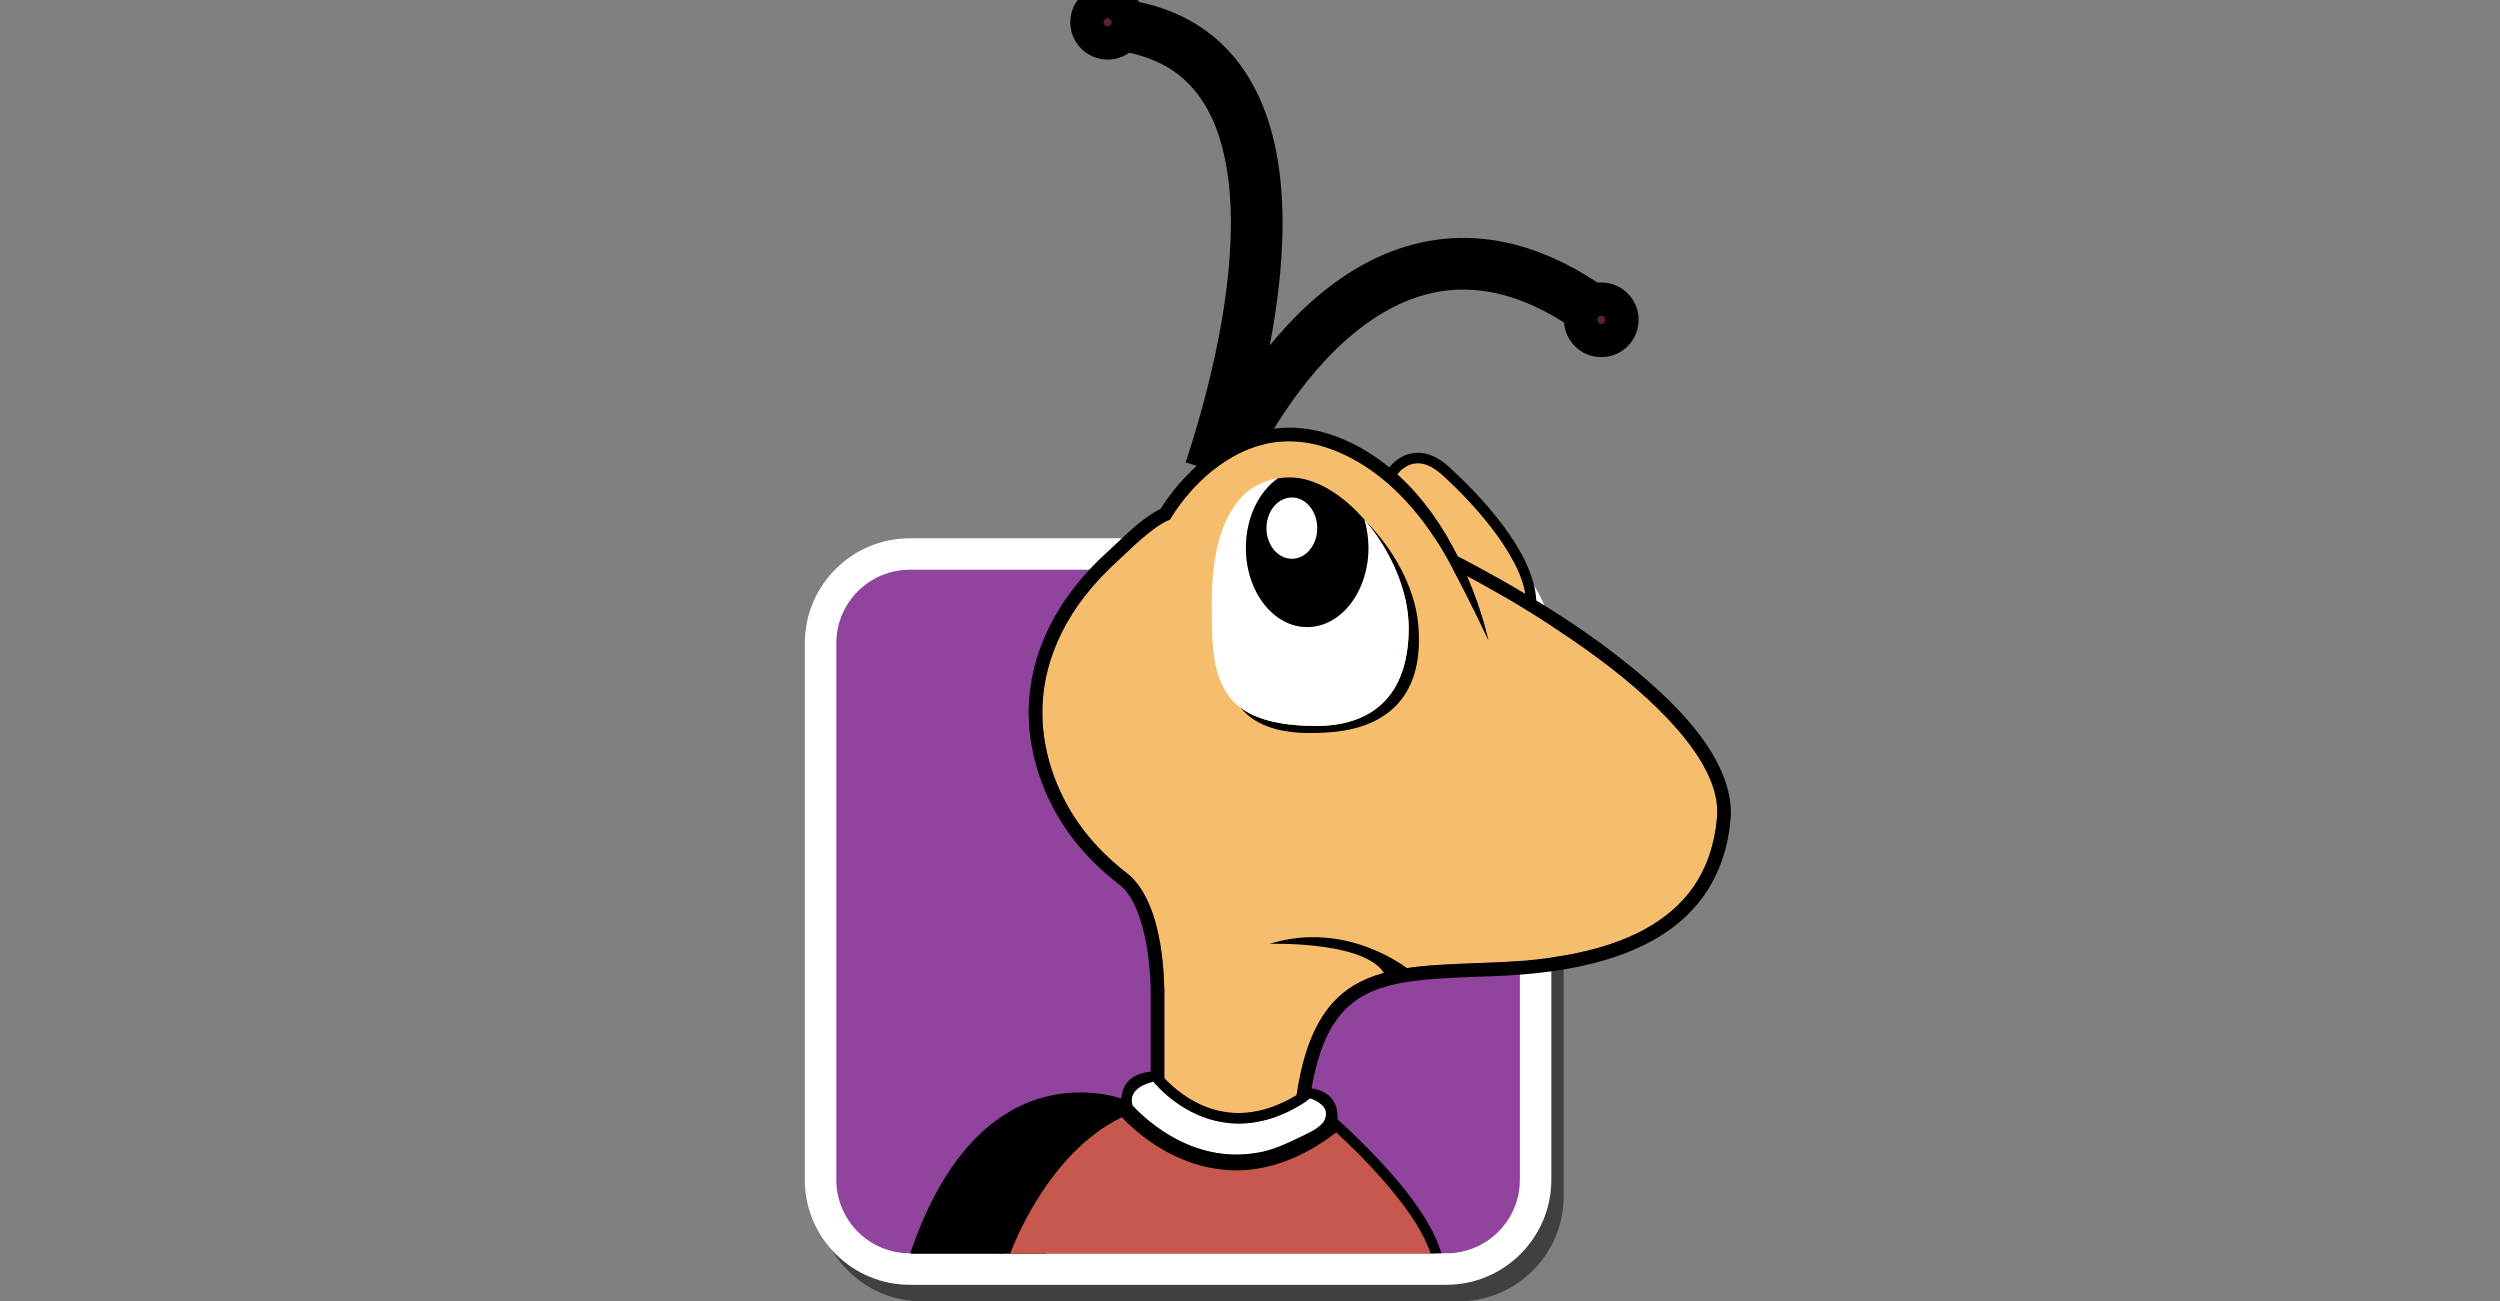 <svg width="146" height="76" viewBox="0 0 146 76" fill="none" xmlns="http://www.w3.org/2000/svg">
<rect x="0" y="0" width="146" height="76" fill="#808080" stroke="none"/>
<g clip-path="url(#clip0_3327_2780)">
<path d="M71.746 26.701C75.394 19.473 82.945 10.772 93.23 18.3" stroke="black" stroke-width="3.017"/>
<path d="M70.68 27.471C74.285 16.497 75.74 3.066 65.671 1.498" stroke="black" stroke-width="3.017"/>
<path opacity="0.5" d="M87.235 37.812V32.984H87.775C86.987 32.614 86.11 32.401 85.183 32.401H53.85C50.469 32.401 47.718 35.153 47.718 38.534V69.864C47.718 73.247 50.469 75.998 53.85 75.998H85.183C88.564 75.998 91.316 73.247 91.316 69.864V38.534C91.316 38.289 91.298 38.049 91.27 37.812L87.235 37.812Z" fill="black"/>
<path d="M84.466 75.032H53.133C49.752 75.032 47 72.28 47 68.898V37.568C47 34.186 49.752 31.435 53.133 31.435H84.466C87.847 31.435 90.598 34.186 90.598 37.568V68.898C90.598 72.28 87.847 75.032 84.466 75.032Z" fill="white"/>
<path d="M88.76 68.899C88.76 71.27 86.838 73.192 84.467 73.192H53.134C50.763 73.192 48.841 71.27 48.841 68.899V37.566C48.841 35.194 50.763 33.272 53.134 33.272H84.467C86.838 33.272 88.76 35.194 88.76 37.566V68.899Z" fill="#90449E"/>
<path d="M92.8 38.058C89.792 35.883 86.792 34.233 85.671 33.639C86.574 35.73 86.908 37.371 86.918 37.384C86.912 37.383 86.007 35.382 84.687 32.936C83.37 30.485 81.268 27.727 78.173 26.404C77.123 25.954 76.161 25.773 75.281 25.773C72.064 25.762 69.791 28.259 68.863 29.534C68.554 29.954 68.403 30.22 68.403 30.222L68.339 30.335L68.221 30.388C67.226 30.828 66.069 32.035 65.159 32.869C62.495 35.285 60.872 38.322 60.872 41.621C60.872 42.831 61.09 44.08 61.562 45.357C62.42 47.678 63.889 49.514 65.847 51.023C68.084 52.836 67.959 57.742 67.996 57.78V62.964C68.047 63.019 68.093 63.07 68.151 63.129C68.319 63.296 68.515 63.475 68.741 63.656C69.589 64.335 70.809 65.002 72.334 65.002C73.303 65.001 74.405 64.733 75.638 64.009L75.71 64.018C76.255 60.284 77.505 58.295 79.495 57.313C81.496 56.33 84.073 56.339 87.31 56.206C90.525 56.081 93.655 55.569 96.012 54.292C98.366 53.008 99.965 51.027 100.271 47.778C100.28 47.662 100.283 47.544 100.283 47.428C100.328 44.403 96.61 40.784 92.799 38.059" fill="#F6BD6D"/>
<path d="M61.082 73.217L65.969 64.317C65.969 64.317 57.478 60.592 53.185 73.115V73.218L61.082 73.217Z" fill="black"/>
<path d="M79.571 30.248C79.698 30.56 79.79 30.896 79.863 31.242C79.824 30.939 79.766 30.645 79.684 30.365C79.646 30.327 79.61 30.285 79.571 30.248Z" fill="black"/>
<path d="M82.819 36.406C82.612 34.275 81.364 32.039 79.744 30.429C81.221 32.166 82.268 34.525 82.268 36.67C82.268 40.679 80.091 42.423 76.774 42.395C74.685 42.379 73.323 41.986 72.435 41.315C73.349 42.422 74.929 43.007 77.812 42.752C81.178 42.453 83.214 40.471 82.819 36.406" fill="black"/>
<path d="M74.206 28.304C74.197 28.306 74.188 28.311 74.181 28.313C74.108 28.386 74.038 28.465 73.969 28.544C74.047 28.462 74.124 28.378 74.208 28.305" fill="black"/>
<path d="M79.677 30.346C79.679 30.353 79.679 30.357 79.68 30.364C79.702 30.384 79.722 30.407 79.743 30.428C79.721 30.4 79.699 30.371 79.676 30.345" fill="white"/>
<path d="M79.744 30.43C79.722 30.406 79.703 30.386 79.682 30.365C79.764 30.646 79.821 30.94 79.861 31.242C79.893 31.488 79.916 31.738 79.916 31.994C79.916 34.55 78.314 36.62 76.338 36.62C74.362 36.62 72.76 34.549 72.76 31.994C72.76 30.62 73.228 29.392 73.965 28.544C74.034 28.465 74.104 28.386 74.178 28.314C74.318 28.175 74.464 28.047 74.62 27.937C71.828 28.369 70.768 31.425 70.768 35.138C70.768 37.764 70.746 40.043 72.434 41.316C73.323 41.986 74.685 42.379 76.774 42.396C80.091 42.425 82.268 40.68 82.268 36.671C82.268 34.526 81.221 32.167 79.744 30.43" fill="white"/>
<path d="M72.76 31.995C72.76 34.55 74.362 36.621 76.338 36.621C78.314 36.621 79.916 34.55 79.916 31.995C79.916 31.414 79.829 30.86 79.677 30.347C78.407 28.883 76.831 27.881 75.317 27.881C75.072 27.881 74.842 27.904 74.62 27.938C73.511 28.724 72.76 30.246 72.76 31.996" fill="black"/>
<path d="M76.927 30.843C76.927 31.832 76.263 32.633 75.444 32.633C74.624 32.633 73.961 31.832 73.961 30.843C73.961 29.855 74.624 29.053 75.444 29.053C76.263 29.053 76.927 29.855 76.927 30.843Z" fill="white"/>
<path d="M66.936 62.655L66.937 62.654C66.937 62.654 66.936 62.654 66.936 62.654V62.655Z" fill="#231E1F"/>
<path d="M76.378 64.267C76.403 64.251 76.43 64.235 76.456 64.217L76.117 63.709C75.955 63.817 75.796 63.915 75.639 64.008L76.133 64.066C76.133 64.066 76.224 64.138 76.378 64.267Z" fill="#231E1F"/>
<path d="M67.445 63.044L68.153 63.128L67.997 63.11L67.445 63.044Z" fill="#F6BD6D"/>
<path d="M85.139 32.49C85.518 32.683 87.097 33.498 89.073 34.676C88.686 32.252 85.88 29.21 84.213 27.723C83.63 27.2 83.166 27.057 82.803 27.056C82.44 27.055 82.147 27.206 81.937 27.366C81.783 27.482 81.689 27.593 81.648 27.643L81.616 27.713C83.187 29.135 84.326 30.877 85.139 32.49" fill="#F6BD6D"/>
<path d="M82.319 56.654C82.319 56.654 78.741 53.69 74.141 55.121C74.141 55.121 80.275 54.916 80.99 57.165L82.319 56.654Z" fill="black"/>
<path d="M65.657 1.298C65.657 1.834 65.222 2.269 64.686 2.269C64.15 2.269 63.715 1.834 63.715 1.298C63.715 0.762 64.15 0.327 64.686 0.327C65.222 0.327 65.657 0.762 65.657 1.298Z" fill="#9C61A4"/>
<path d="M65.657 1.298C65.657 1.834 65.222 2.269 64.686 2.269C64.15 2.269 63.715 1.834 63.715 1.298C63.715 0.762 64.15 0.327 64.686 0.327C65.222 0.327 65.657 0.762 65.657 1.298Z" fill="#5A222F" stroke="black" stroke-width="2.419"/>
<path d="M94.485 18.677C94.485 19.213 94.05 19.648 93.514 19.648C92.978 19.648 92.543 19.213 92.543 18.677C92.543 18.141 92.978 17.706 93.514 17.706C94.05 17.706 94.485 18.141 94.485 18.677Z" fill="#5F122B"/>
<path d="M94.485 18.677C94.485 19.213 94.05 19.648 93.514 19.648C92.978 19.648 92.543 19.213 92.543 18.677C92.543 18.141 92.978 17.706 93.514 17.706C94.05 17.706 94.485 18.141 94.485 18.677Z" fill="#5A222F" stroke="black" stroke-width="2.419"/>
<path d="M77.719 64.843C77.719 64.34 77.351 63.932 76.895 63.932C76.591 63.932 76.329 64.115 76.186 64.386C74.785 65.263 73.489 65.615 72.342 65.615H72.336C69.859 65.603 68.158 64.076 67.394 63.219L67.426 62.916L66.928 63.108L66.276 63.453L66.065 63.587L65.95 64.162L66.119 64.504L66.1 64.527C66.389 64.838 66.877 65.32 67.55 65.807C68.675 66.624 70.276 67.43 72.2 67.429C73.624 67.428 75.236 67.111 77.002 65.879C77.405 65.818 77.721 65.305 77.721 64.843" fill="white"/>
<path d="M100.272 47.777C99.967 51.026 98.368 53.007 96.014 54.291C93.657 55.568 90.527 56.08 87.312 56.205C84.075 56.338 81.498 56.329 79.497 57.312C77.507 58.295 76.257 60.283 75.712 64.017L75.641 64.008C74.407 64.732 73.305 65 72.336 65.001C70.811 65.001 69.59 64.334 68.743 63.655C68.516 63.474 68.321 63.295 68.153 63.127L67.446 63.044L67.997 63.109L68.153 63.127C68.094 63.069 68.049 63.017 67.997 62.963V57.779C67.96 57.741 68.086 52.835 65.849 51.022C63.891 49.513 62.422 47.677 61.563 45.356C61.092 44.079 60.874 42.83 60.874 41.62C60.874 38.321 62.497 35.284 65.161 32.868C66.072 32.034 67.228 30.827 68.223 30.387L68.341 30.334L68.405 30.221C68.405 30.22 68.556 29.954 68.865 29.533C69.793 28.258 72.066 25.76 75.282 25.772C76.163 25.772 77.125 25.953 78.175 26.403C81.269 27.726 83.371 30.484 84.689 32.935C86.009 35.381 86.913 37.383 86.92 37.384C86.91 37.372 86.576 35.729 85.673 33.638C86.794 34.232 89.793 35.883 92.802 38.057C96.613 40.782 100.331 44.401 100.287 47.427C100.287 47.543 100.283 47.66 100.274 47.776M77.381 65.342C77.344 65.443 77.289 65.534 77.222 65.607C76.873 65.985 76.338 66.203 75.883 66.423C75.097 66.802 74.33 67.166 73.463 67.313C73.049 67.383 72.62 67.428 72.199 67.429C70.275 67.43 68.674 66.623 67.549 65.807C66.903 65.339 66.433 64.88 66.14 64.569C66.137 64.553 66.134 64.541 66.131 64.527C65.882 63.566 67.037 63.245 67.355 63.176C68.1 64.024 69.818 65.603 72.342 65.615C73.461 65.615 74.591 65.291 75.564 64.747C75.872 64.575 76.211 64.389 76.483 64.163C76.537 64.118 76.831 64.28 76.879 64.306C77.034 64.391 77.179 64.501 77.295 64.635C77.463 64.827 77.469 65.109 77.381 65.343M81.647 27.641C81.687 27.591 81.782 27.481 81.936 27.364C82.146 27.204 82.439 27.053 82.802 27.054C83.165 27.055 83.629 27.198 84.212 27.722C85.879 29.209 88.685 32.25 89.072 34.674C87.097 33.496 85.517 32.682 85.138 32.488C84.325 30.875 83.186 29.134 81.615 27.712L81.647 27.641ZM93.27 37.411C92.087 36.557 90.858 35.761 89.72 35.066C89.557 32.166 86.413 28.909 84.623 27.266C83.964 26.668 83.341 26.438 82.802 26.441C81.775 26.452 81.215 27.198 81.138 27.298C80.355 26.659 79.478 26.099 78.489 25.67C77.349 25.181 76.274 24.974 75.282 24.974C70.842 25.006 68.235 28.984 67.782 29.713C66.598 30.297 65.484 31.504 64.624 32.278C61.838 34.803 60.076 38.05 60.076 41.62C60.076 42.926 60.313 44.272 60.815 45.632C61.729 48.107 63.307 50.075 65.361 51.654C66.205 52.282 66.723 53.819 66.957 55.203C67.199 56.583 67.197 57.776 67.2 57.779V62.581C64.982 62.826 65.55 64.814 65.55 64.814L65.588 64.874C65.587 64.874 65.585 64.874 65.585 64.875C66.362 65.728 68.763 68.03 72.199 68.042H72.205C73.867 68.042 75.753 67.46 77.754 65.951C77.888 65.878 78.012 65.764 78.012 65.764L78.016 65.758C78.028 65.749 78.041 65.742 78.053 65.729C78.049 65.727 78.043 65.72 78.04 65.718L78.047 65.707C78.047 65.707 78.569 63.87 76.592 63.561C77.167 60.327 78.249 58.83 79.85 58.029C81.58 57.159 84.089 57.125 87.342 57.003C90.619 56.871 93.853 56.363 96.391 54.993C98.932 53.633 100.757 51.345 101.064 47.849C101.077 47.707 101.083 47.568 101.083 47.428C101.04 43.789 97.108 40.213 93.269 37.412" fill="black"/>
<path d="M83.868 73.217C83.1 70.685 80.087 67.596 78.054 65.731C75.941 67.415 73.95 68.044 72.205 68.044H72.199C68.763 68.033 66.362 65.73 65.585 64.877C61.302 66.824 59.151 71.919 58.662 73.218L83.868 73.217Z" fill="#C7584D"/>
<path d="M59 73.19C59.228 72.602 59.711 71.468 60.484 70.197C61.576 68.395 63.239 66.35 65.514 65.247C66.447 66.224 68.823 68.33 72.198 68.348H72.204C73.965 68.349 75.956 67.731 78.038 66.131C80.02 67.959 82.792 70.885 83.544 73.191H84.178C83.389 70.508 80.32 67.406 78.261 65.502L78.068 65.325L77.862 65.489C75.793 67.137 73.875 67.734 72.205 67.735H72.198C68.909 67.729 66.562 65.498 65.812 64.669L65.66 64.503L65.458 64.595C60.933 66.67 58.782 72.012 58.346 73.19L59 73.19Z" fill="black"/>
</g>
<defs>
<clipPath id="clip0_3327_2780">
<rect width="54.083" height="76" fill="white" transform="translate(47)"/>
</clipPath>
</defs>
</svg>
